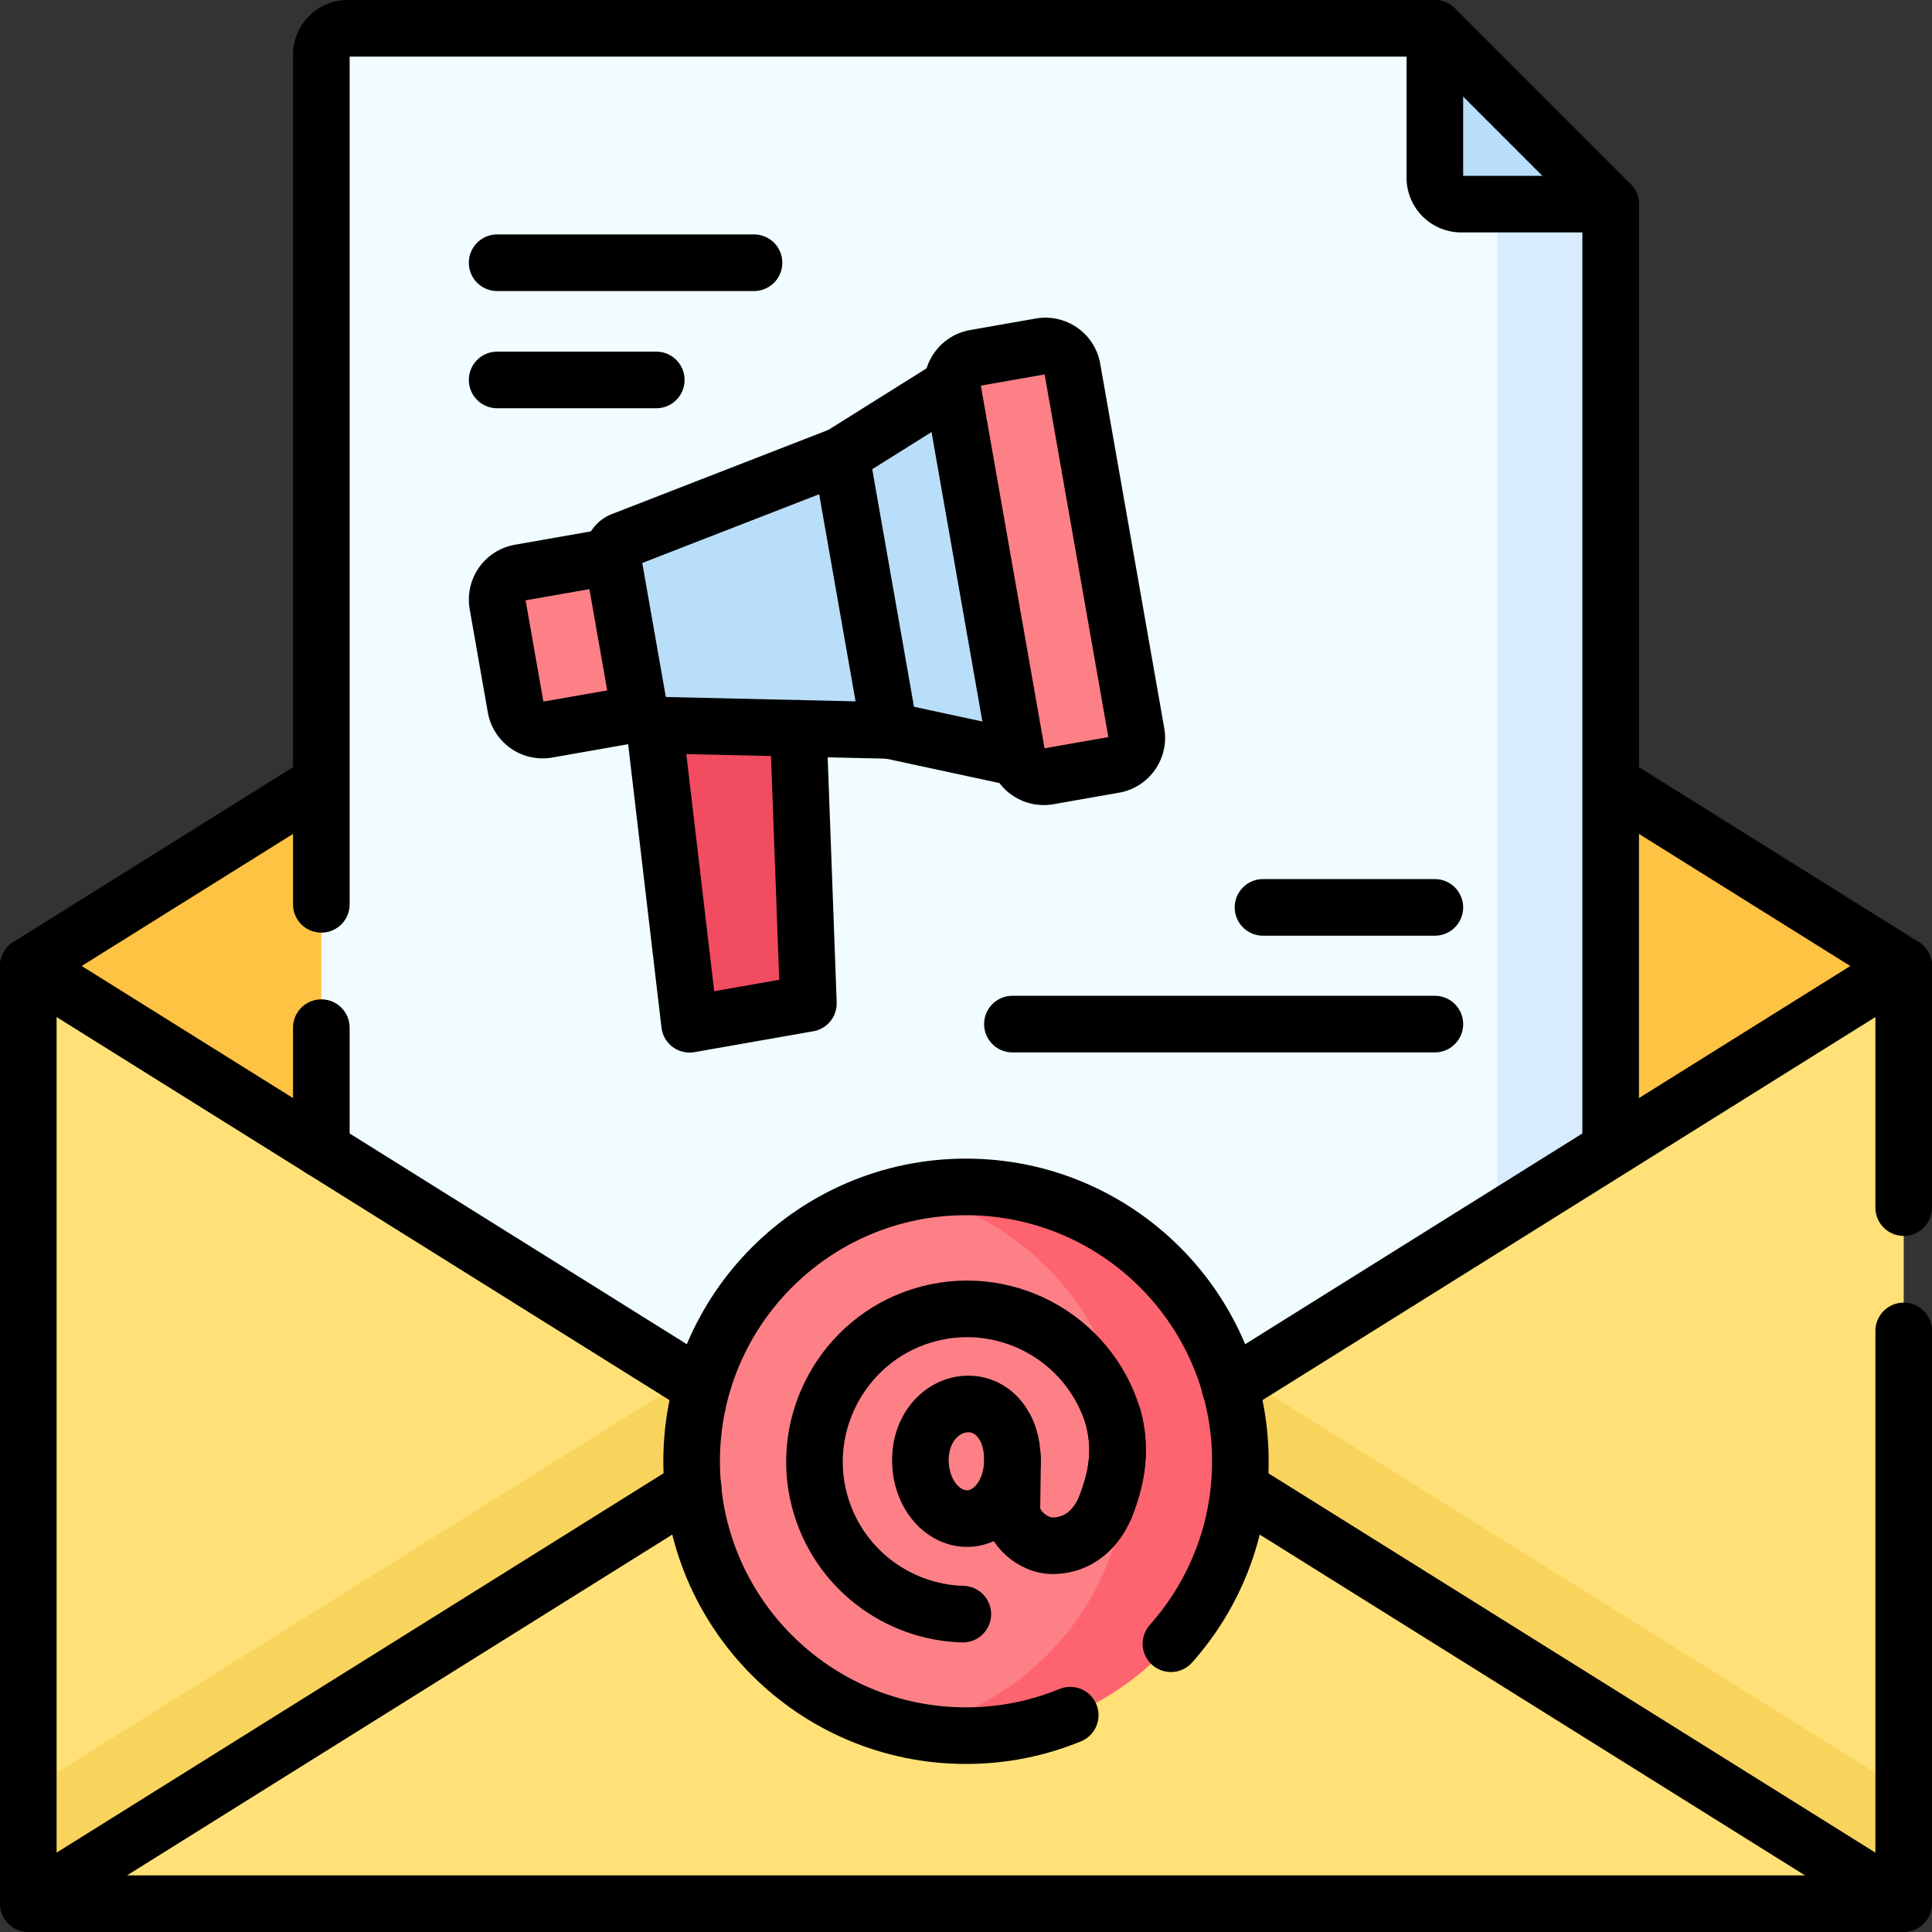 <svg xmlns="http://www.w3.org/2000/svg" version="1.1" xmlns:xlink="http://www.w3.org/1999/xlink" width="512" height="512" x="0" y="0" viewBox="0 0 511.996 511.996" style="enable-background:new 0 0 512 512" xml:space="preserve" class=""><rect x="0" y="0" width="511.996" height="511.996" fill="#333333" stroke="none"/><g><path d="m504.496 255.998-248.498 155.31L7.5 255.998l248.498-155.311z" style="" fill="#ffc344" data-original="#ffc344"></path><path d="M411.44 473.434H85.156V14.5a7 7 0 0 1 7-7h288.091l31.193 46.593v419.341z" style="" fill="#f0fcff" data-original="#f0fcff" class=""></path><path d="m395.778 30.797 1.062 23.296v419.341h30V54.093z" style="" fill="#d7ecfe" data-original="#d7ecfe"></path><path d="M380.247 7.5v39.593a7 7 0 0 0 7 7h39.593L380.247 7.5z" style="" fill="#b9def9" data-original="#b9def9"></path><path d="M7.5 474.496V255.998l248.498 155.31zM504.496 474.496V255.998l-248.498 155.31z" style="" fill="#ffe177" data-original="#ffe177"></path><path d="M182.299 365.247 7.5 474.496v30l248.498-93.188zM255.998 411.308l248.498 93.188v-30L329.697 365.247z" style="" fill="#f9d45d" data-original="#f9d45d"></path><path d="m214.233 265.907-31.488 5.532-9.408-79.996 37.914-6.66z" style="" fill="#f24c60" data-original="#f24c60" class=""></path><path d="m169.597 189.055-24.542 4.311a7.249 7.249 0 0 1-8.394-5.885l-4.802-27.335a7.249 7.249 0 0 1 5.885-8.394l24.542-4.311 18.683 17.11-11.372 24.504z" style="" fill="#fd8087" data-original="#fd8087"></path><path d="m269.651 200.874-33.933-7.304-62.26-1.433a4.143 4.143 0 0 1-3.921-3.422l-7.191-40.934a4.142 4.142 0 0 1 2.52-4.554l58.027-22.561 29.429-18.438 22.126 46.54-4.797 52.106z" style="" fill="#b9def9" data-original="#b9def9"></path><path d="m295.268 202.682-17.402 3.057a7.249 7.249 0 0 1-8.394-5.885l-16.971-96.606a7.249 7.249 0 0 1 5.885-8.394l17.402-3.057a7.249 7.249 0 0 1 8.394 5.885l16.971 96.606a7.248 7.248 0 0 1-5.885 8.394z" style="" fill="#fd8087" data-original="#fd8087"></path><path d="M504.496 504.496H7.5l248.498-155.311z" style="" fill="#ffe177" data-original="#ffe177"></path><path d="M308.235 387.253c0 70.551-62.157 72.201-66.891 71.233-33.133-6.78-58.056-36.096-58.056-71.233 0-35.015 24.75-64.248 57.71-71.161 4.84-1.015 67.237 3.881 67.237 71.161z" style="" fill="#fd8087" data-original="#fd8087"></path><path d="M240.998 316.092c32.96 6.913 57.71 36.146 57.71 71.161 0 35.014-24.75 64.248-57.71 71.161 45.26 9.492 87.71-25.045 87.71-71.161 0-46.063-42.395-80.665-87.71-71.161z" style="" fill="#fe646f" data-original="#fe646f"></path><path d="m7.5 255.998 77.656-48.535M426.84 207.463l77.656 48.535M85.156 239.655V14.5a7 7 0 0 1 7-7h288.091l46.593 46.593v248.498M85.156 304.533v-32.192" style="stroke-width:15;stroke-linecap:round;stroke-linejoin:round;stroke-miterlimit:10;" fill="none" stroke="#000000" stroke-width="15" stroke-linecap="round" stroke-linejoin="round" stroke-miterlimit="10" data-original="#000000" class=""></path><path d="M380.247 7.5v39.593a7 7 0 0 0 7 7h39.593M7.5 504.496V255.998l177.741 111.088M504.496 320.025v-64.027L325.931 367.601M504.496 504.496V352.711M328.708 394.629l175.788 109.867H7.5l176.195-110.122" style="stroke-width:15;stroke-linecap:round;stroke-linejoin:round;stroke-miterlimit:10;" fill="none" stroke="#000000" stroke-width="15" stroke-linecap="round" stroke-linejoin="round" stroke-miterlimit="10" data-original="#000000" class=""></path><path d="M283.619 454.533c-8.516 3.5-17.843 5.43-27.621 5.43-40.157 0-72.71-32.553-72.71-72.71s32.553-72.71 72.71-72.71 72.71 32.553 72.71 72.71c0 18.561-6.955 35.497-18.4 48.346" style="stroke-width:15;stroke-linecap:round;stroke-linejoin:round;stroke-miterlimit:10;" fill="none" stroke="#000000" stroke-width="15" stroke-linecap="round" stroke-linejoin="round" stroke-miterlimit="10" data-original="#000000" class=""></path><path d="M268.3 386.838c0 8.924-5.477 15.607-12.033 15.607-6.557 0-12.356-6.59-12.356-15.514s6.121-14.87 12.678-14.87 11.711 5.853 11.711 14.777z" style="stroke-width:15;stroke-linecap:round;stroke-linejoin:round;stroke-miterlimit:10;" fill="none" stroke="#000000" stroke-width="15" stroke-linecap="round" stroke-linejoin="round" stroke-miterlimit="10" data-original="#000000" class=""></path><path d="M255.155 427.76c-17.412-.482-33.288-12.266-38.003-30.191-5.441-20.689 6.46-42.299 26.845-48.788 21.56-6.863 44.49 5.266 51.004 26.85 2.305 8.637.96 16.15-2.095 23.83-1.211 3.046-5.206 10.175-14.091 10.175-4.851 0-10.676-4.649-10.649-10.003l.176-12.877" style="stroke-width:15;stroke-linecap:round;stroke-linejoin:round;stroke-miterlimit:10;" fill="none" stroke="#000000" stroke-width="15" stroke-linecap="round" stroke-linejoin="round" stroke-miterlimit="10" data-original="#000000" class=""></path><path d="M295.001 375.631c2.305 8.637.96 16.15-2.095 23.83M211.554 193.014l2.679 72.893-31.488 5.532-9.327-79.304M295.268 202.682l-17.402 3.057a7.249 7.249 0 0 1-8.394-5.885l-16.971-96.606a7.249 7.249 0 0 1 5.885-8.394l17.402-3.057a7.249 7.249 0 0 1 8.394 5.885l16.971 96.606a7.248 7.248 0 0 1-5.885 8.394z" style="stroke-width:15;stroke-linecap:round;stroke-linejoin:round;stroke-miterlimit:10;" fill="none" stroke="#000000" stroke-width="15" stroke-linecap="round" stroke-linejoin="round" stroke-miterlimit="10" data-original="#000000" class=""></path><path d="m269.651 200.874-33.933-7.304-62.26-1.433a4.143 4.143 0 0 1-3.921-3.422l-7.191-40.934a4.142 4.142 0 0 1 2.52-4.554l58.027-22.561 29.429-18.438" style="stroke-width:15;stroke-linecap:round;stroke-linejoin:round;stroke-miterlimit:10;" fill="none" stroke="#000000" stroke-width="15" stroke-linecap="round" stroke-linejoin="round" stroke-miterlimit="10" data-original="#000000" class=""></path><path d="m169.597 189.055-24.542 4.311a7.249 7.249 0 0 1-8.394-5.885l-4.802-27.335a7.249 7.249 0 0 1 5.885-8.394l24.542-4.311M222.893 120.666l12.808 72.908M131.749 69.625h68.069M131.749 100.687h42.168M334.708 240.467h45.539M268.3 271.393h111.947" style="stroke-width:15;stroke-linecap:round;stroke-linejoin:round;stroke-miterlimit:10;" fill="none" stroke="#000000" stroke-width="15" stroke-linecap="round" stroke-linejoin="round" stroke-miterlimit="10" data-original="#000000" class=""></path></g></svg>